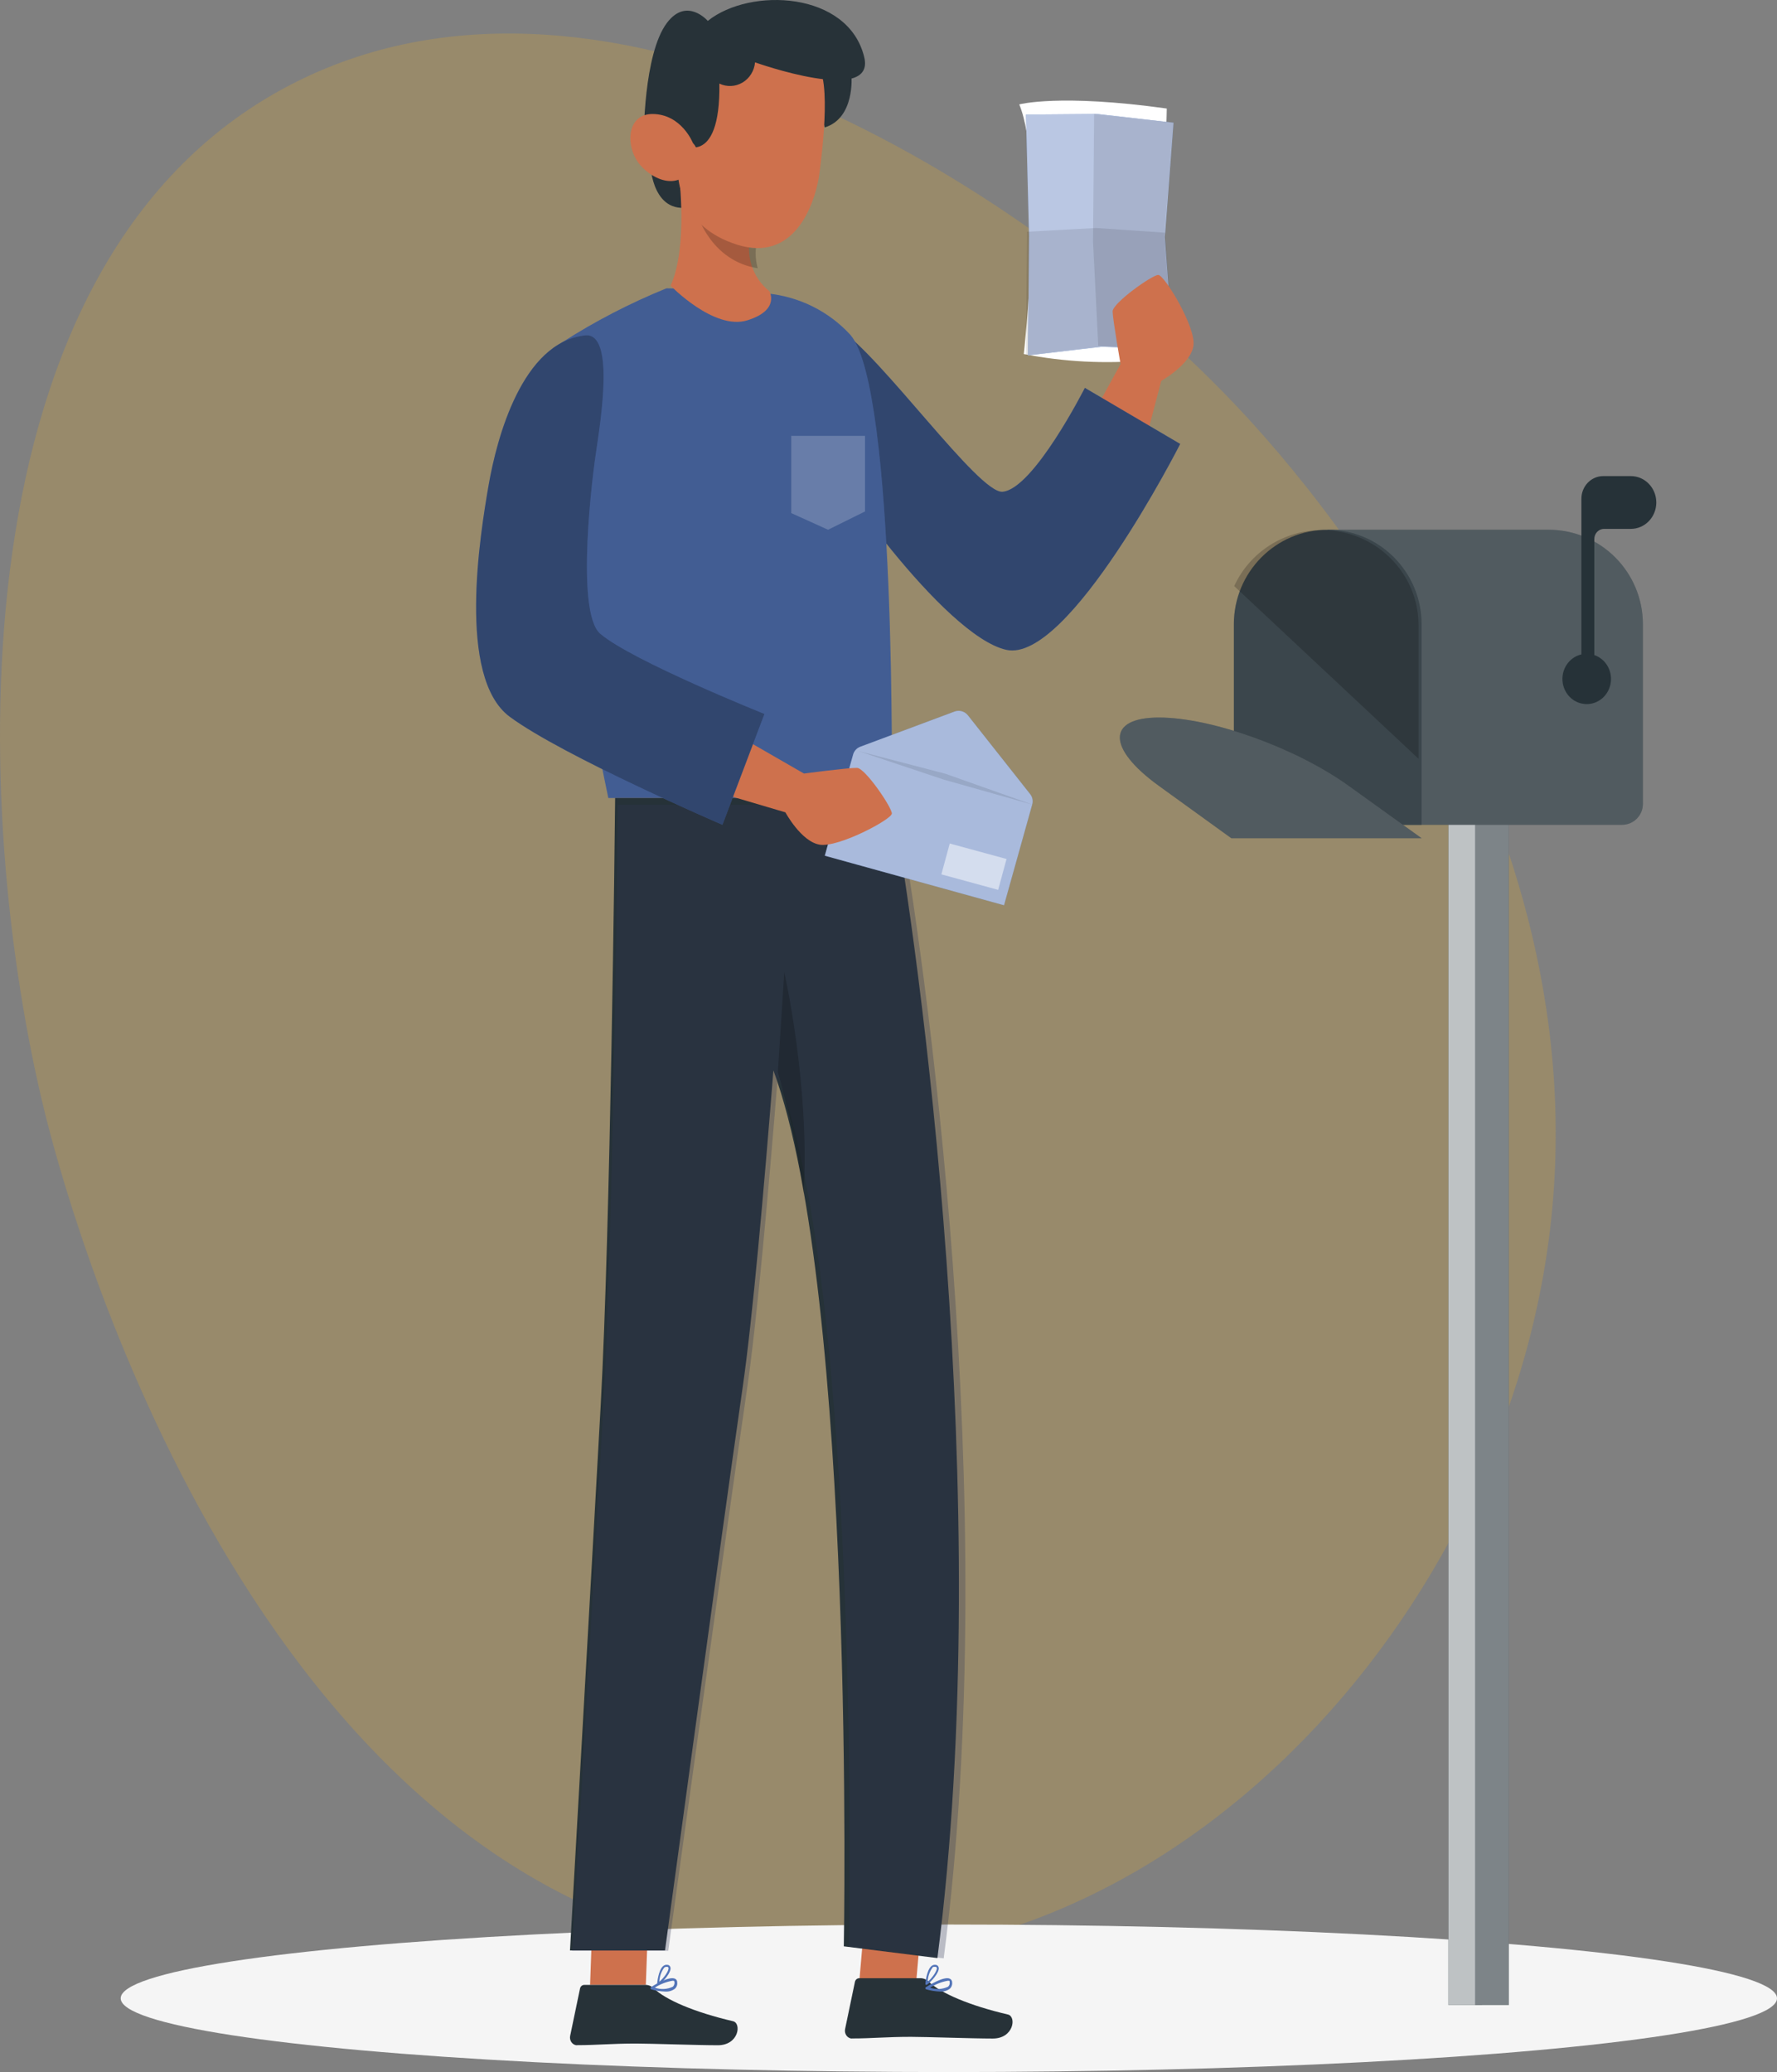 <svg xmlns="http://www.w3.org/2000/svg" width="265" height="309" viewBox="0 0 265 309">
    <rect x="0" y="0" width="265" height="309" fill="#808080" stroke="none"/>
    <g fill="none">
        <path fill="#FCB415" d="M108.222 290.672c59.599 10.631 113.89-44.236 122.55-104.395 9.594-66.697-39.875-119.206-48.597-128.029C152.17 27.588 91.126-11.269 44.212 12.19-7.923 38.245-4.135 122 6.67 165.862c2.828 11.48 28.983 111.87 101.553 124.81z" opacity=".197"/>
        <ellipse cx="141.5" cy="298" fill="#F5F5F5" rx="123.5" ry="11"/>
        <path fill="#FFF" d="M152 15.569s5.96-1.625 22 .617c0 0-.444 25.001-3.15 37.559-6.072.54-12.194.222-18.17-.945 0 0 3.085-28.188-.68-37.231z"/>
        <path fill="#5274B8" d="M153 17.086L163.711 17 175 18.3 173.709 35.325 174.952 52.117 164.302 51.712 153.302 53 153.458 35.19z"/>
        <path fill="#FFF" d="M153 17.086L163.711 17 175 18.3 173.709 35.325 174.952 52.117 164.302 51.712 153.302 53 153.458 35.19z" opacity=".6"/>
        <path fill="#000" d="M173.647 35.264L175 18.296 163.164 17 163 36.083 163.784 51.597 174.949 52z" opacity=".1"/>
        <path fill="#000" d="M153.159 34.559L163.43 34 173.738 34.699 175 52.086 164.178 51.666 153 53z" opacity=".1"/>
        <path fill="#CE714D" d="M169.182 72l3.993-15.2s4.446-2.496 4.805-5.28c.36-2.782-4.339-10.532-5.257-10.52-.919.012-6.828 4.206-6.802 5.454.027 1.248 1.185 7.837 1.185 7.837L159 69.03 169.182 72z"/>
        <path fill="#5274B8" d="M124.978 48.918c6.499 4.217 20.954 24.711 24.524 24.417 4.626-.38 12.281-15.493 12.281-15.493L176 66.202s-16.643 32.775-25.932 30.704c-9.29-2.072-26.888-27.2-28.082-30.913-1.194-3.714-5.078-22.296 2.992-17.075z"/>
        <path fill="#000" d="M124.978 48.918c6.499 4.217 20.954 24.711 24.524 24.417 4.626-.38 12.281-15.493 12.281-15.493L176 66.202s-16.643 32.775-25.932 30.704c-9.29-2.072-26.888-27.2-28.082-30.913-1.194-3.714-5.078-22.296 2.992-17.075z" opacity=".4"/>
        <path fill="#5274B8" d="M126.834 49.961c-3.215-3.53-7.674-5.746-12.486-6.204-7.982-.683-14.961-.757-14.961-.757-5.439 2.203-10.652 4.904-15.57 8.065C77.216 55.57 90.72 119 90.72 119h42.256s.749-61.048-6.142-69.039z"/>
        <path fill="#000" d="M126.834 49.961c-3.215-3.53-7.674-5.746-12.486-6.204-7.982-.683-14.961-.757-14.961-.757-5.439 2.203-10.652 4.904-15.57 8.065C77.216 55.57 90.72 119 90.72 119h42.256s.749-61.048-6.142-69.039z" opacity=".2"/>
        <path fill="#CE714D" d="M128 297.118L136.416 298 138 279.882 129.584 279zM88 296L96.312 296 97 277 88.675 277z"/>
        <path fill="#273238" d="M96.172 296.002h-9.047c-.304 0-.567.226-.629.543l-1.47 7.054c-.063.303-.01.62.148.882.159.26.408.443.694.506.082.013.166.013.249 0 2.917 0 5.051-.24 8.727-.24 2.265 0 9.095.253 12.214.253 3.118 0 3.557-3.281 2.253-3.584-5.74-1.338-10.056-3.18-11.858-4.934-.352-.332-.811-.504-1.28-.48z"/>
        <path fill="#5274B8" d="M97.134 296.669c-.075-.017-.129-.083-.133-.161-.008-.07.025-.14.084-.174.265-.174 2.703-1.725 3.603-1.24.193.094.312.3.3.52.055.372-.087.746-.372.98-.425.303-.938.444-1.453.397-.687-.021-1.368-.13-2.03-.322zm.516-.26c.88.315 1.844.266 2.69-.137.178-.167.268-.411.24-.658 0-.149-.072-.223-.12-.223-.075-.019-.153-.019-.228 0-.915.167-1.791.512-2.582 1.017z"/>
        <path fill="#5274B8" d="M98.07 295.999c-.044-.03-.071-.083-.07-.139 0-.095.16-2.023.88-2.651.175-.159.403-.232.63-.203.233 0 .433.174.48.416.13.713-1.12 2.183-1.77 2.556h-.07c-.023.017-.052.025-.08.02zm1-2.599c-.456.608-.718 1.354-.75 2.13.65-.51 1.45-1.63 1.37-2.066 0 0 0-.16-.22-.16h-.07c-.113-.007-.226.027-.32.096h-.01z"/>
        <path fill="#273238" d="M137.164 295.002h-9.03c-.306.003-.57.227-.64.543l-1.47 7.054c-.125.634.257 1.256.853 1.388.078.013.158.013.237 0 2.927 0 5.06-.24 8.735-.24 2.264 0 9.079.253 12.208.253 3.128 0 3.555-3.281 2.251-3.584-5.736-1.338-10.05-3.18-11.852-4.934-.356-.332-.819-.504-1.292-.48z"/>
        <path fill="#5274B8" d="M138.147 296.67c-.078-.017-.137-.082-.146-.162-.007-.073.032-.143.097-.174.268-.174 2.737-1.725 3.577-1.24.193.098.316.3.316.52.047.371-.095.741-.377.98-.431.302-.951.443-1.472.398-.675-.027-1.345-.135-1.995-.323zm.523-.261c.888.312 1.86.263 2.713-.137.186-.163.277-.41.243-.658 0-.149 0-.223-.11-.223-.075-.018-.154-.018-.23 0-.91.173-1.781.518-2.567 1.018h-.05zM138.08 296c-.047-.03-.077-.081-.08-.139 0-.096.16-2.012.886-2.651.172-.16.4-.235.627-.203.231 0 .43.174.478.416.13.713-1.125 2.13-1.762 2.555h-.07c-.023.016-.051.024-.08.022zm.995-2.599c-.447.611-.704 1.355-.737 2.13.647-.511 1.444-1.63 1.364-2.066 0 0 0-.16-.219-.16h-.07c-.116-.02-.235.003-.338.064v.032z"/>
        <path fill="#010101" d="M88.37 278L97 278 96.63 288 88 288z" opacity=".2"/>
        <path fill="#263238" d="M91.733 119h41.217c3.923 21.633 15.657 104.788 6.844 173l-13.961-1.75s1.832-97.148-10.496-130.623c-1.424 17.92-3.107 36.976-4.567 47.13-3.59 25.009-11.598 84.105-11.598 84.105H85s3.23-56.808 4.58-81.28c1.46-26.659 2.104-85.105 2.153-90.582z"/>
        <path fill="#2F3655" d="M92.134 120.02h41.675c3.967 21.51 15.832 104.196 6.921 172.023l-14.117-1.741s1.852-96.6-10.613-129.885c-1.44 17.818-3.141 36.767-4.618 46.864-3.63 24.868-11.727 83.63-11.727 83.63h-14.33s3.267-56.487 4.631-80.82c1.477-26.51 2.128-84.625 2.178-90.071z" opacity=".3"/>
        <path fill="#010101" d="M116 159.893c1.695 5.894 2.981 11.951 3.846 18.107.96-16.01-2.887-33-2.887-33L116 159.893z" opacity=".2"/>
        <path fill="#273238" d="M97 24.683s.316 7.902 6.59 6.03c6.273-1.872-1.055-8.91-6.59-6.03z"/>
        <path fill="#CE714D" d="M114.73 43.424c-2.526-2.012-3.609-5.38-2.742-8.528L101.246 26s1.396 10.854-1.246 16.598c0 0 6.48 6.71 11.44 5.173 4.96-1.538 3.29-4.347 3.29-4.347z"/>
        <path fill="#000" d="M104 32l4.594.177 4.406 3.35c-.418 1.465-.418 3.007 0 4.473-6.979-1.074-9-8-9-8z" opacity=".2"/>
        <path fill="#273238" d="M126.978 11.298S127.535 17.605 123 19c0 0-2.582-7.03.556-7.702 3.14-.67 3.423 0 3.423 0z"/>
        <path fill="#CE714D" d="M122.103 26.518c-.707 4.08-3.691 12.633-12.142 9.982-8.45-2.652-8.81-9.395-8.953-11.362-.144-1.967 1.654-17.19 7.06-18.632 5.405-1.441 11.986.343 14.023 3.482 2.038 3.14.012 16.53.012 16.53z"/>
        <path fill="#273238" d="M101.633 21.361c-.15.194 5.833 3.879 5.645-8.895 1.108.53 2.397.472 3.456-.158 1.058-.63 1.753-1.753 1.864-3.01 0 0 18.1 6.465 16.272-.814-2.378-9.762-16.986-10.447-23.32-5.366 0 0-3.129-3.62-6.083.285C95.937 8.07 96 20.702 96 20.702l5.633.66z"/>
        <path fill="#5274B8" d="M149.728 135L123 127.61l4.203-15.017c.133-.562.535-1.023 1.076-1.232l14.056-5.247c.717-.271 1.528-.047 2.003.554l9.284 11.752c.351.436.466 1.015.309 1.552L149.728 135z"/>
        <path fill="#FFF" d="M149.728 135L123 127.61l4.203-15.017c.133-.562.535-1.023 1.076-1.232l14.056-5.247c.717-.271 1.528-.047 2.003.554l9.284 11.752c.351.436.466 1.015.309 1.552L149.728 135z" opacity=".5"/>
        <path fill="#FFF" d="M140.853 126.859L149.632 126.862 149.634 131.631 140.855 131.627z" opacity=".5" transform="rotate(15.23 145.243 129.245)"/>
        <path fill="#000" d="M128 112L141 115.391 154 120 140.747 116.265z" opacity=".1"/>
        <path fill="#CE714D" d="M102 116.675l15.124 4.467s2.357 4.377 5.129 4.825c2.771.448 10.722-3.763 10.747-4.646.025-.883-3.963-6.77-5.192-6.809-1.229-.038-7.913.845-7.913.845L105.373 107 102 116.675z"/>
        <path fill="#5274B8" d="M87.26 50.013c-9.381 1.016-13.173 15.264-14.404 22.394-1.231 7.13-4.765 28.607 3.152 34.473 7.916 5.865 31.726 16.12 31.726 16.12L114 106.47s-19.698-7.898-24.462-11.94c-3.83-3.212-1.108-24.33-.591-27.504.664-4.576 2.733-17.485-1.687-17.013z"/>
        <path fill="#000" d="M87.26 50.013c-9.381 1.016-13.173 15.264-14.404 22.394-1.231 7.13-4.765 28.607 3.152 34.473 7.916 5.865 31.726 16.12 31.726 16.12L114 106.47s-19.698-7.898-24.462-11.94c-3.83-3.212-1.108-24.33-.591-27.504.664-4.576 2.733-17.485-1.687-17.013z" opacity=".4"/>
        <path fill="#CE714D" d="M103.343 21.349s-1.688-4.337-6.05-4.349c-3.498 0-4.051 4.013-2.404 6.797 1.216 2.124 5.213 4.796 7.766 2 2.552-2.796.688-4.448.688-4.448z"/>
        <path fill="#FFF" d="M118 65L118 76.518 123.487 79 129 76.273 129 65z" opacity=".2"/>
        <path fill="#263238" d="M216 120H221V299H216z"/>
        <path fill="#FFF" d="M216 120H221V299H216z" opacity=".7"/>
        <path fill="#263238" d="M220 120H225V299H220z"/>
        <path fill="#FFF" d="M220 120H225V299H220z" opacity=".4"/>
        <path fill="#263238" d="M230.95 79H198v44h43.91c.822-.003 1.61-.334 2.19-.92.58-.586.903-1.378.9-2.203V93.099c0-7.782-6.288-14.092-14.05-14.099z"/>
        <path fill="#FFF" d="M230.95 79H198v44h43.91c.822-.003 1.61-.334 2.19-.92.58-.586.903-1.378.9-2.203V93.099c0-7.782-6.288-14.092-14.05-14.099z" opacity=".2"/>
        <path fill="#263238" d="M212 123h-28V93.099C184 85.312 190.268 79 198 79c7.73.007 13.993 6.315 14 14.099V123z"/>
        <path fill="#FFF" d="M212 123h-28V93.099C184 85.312 190.268 79 198 79c7.73.007 13.993 6.315 14 14.099V123z" opacity=".1"/>
        <path fill="#000" d="M211.547 93.246c-.007-7.84-6.442-14.193-14.382-14.2-5.655-.004-10.786 3.267-13.11 8.356l27.492 25.752V93.246z" opacity=".2"/>
        <path fill="#263238" d="M247 74.934c0-2.172-1.697-3.934-3.791-3.934h-4.116c-.864-.003-1.694.35-2.306.983-.612.633-.956 1.493-.956 2.39V97.59c-1.878.432-3.101 2.316-2.78 4.284.269 1.647 1.555 2.91 3.153 3.098 1.844.23 3.555-1.03 3.956-2.91.401-1.882-.638-3.773-2.403-4.372V80.393c-.003-.406.15-.795.426-1.082.276-.286.652-.446 1.042-.442h3.984c1.005 0 1.97-.415 2.68-1.153.712-.737 1.111-1.738 1.111-2.782zM212 123.5L184 123.5M212 125h-28.378l-10.784-7.792c-7.803-5.637-7.765-10.208 0-10.208 7.84 0 20.513 4.571 28.315 10.208L212 125z"/>
        <path fill="#FFF" d="M212 125h-28.378l-10.784-7.792c-7.803-5.637-7.765-10.208 0-10.208 7.84 0 20.513 4.571 28.315 10.208L212 125z" opacity=".2"/>
    </g>
</svg>
